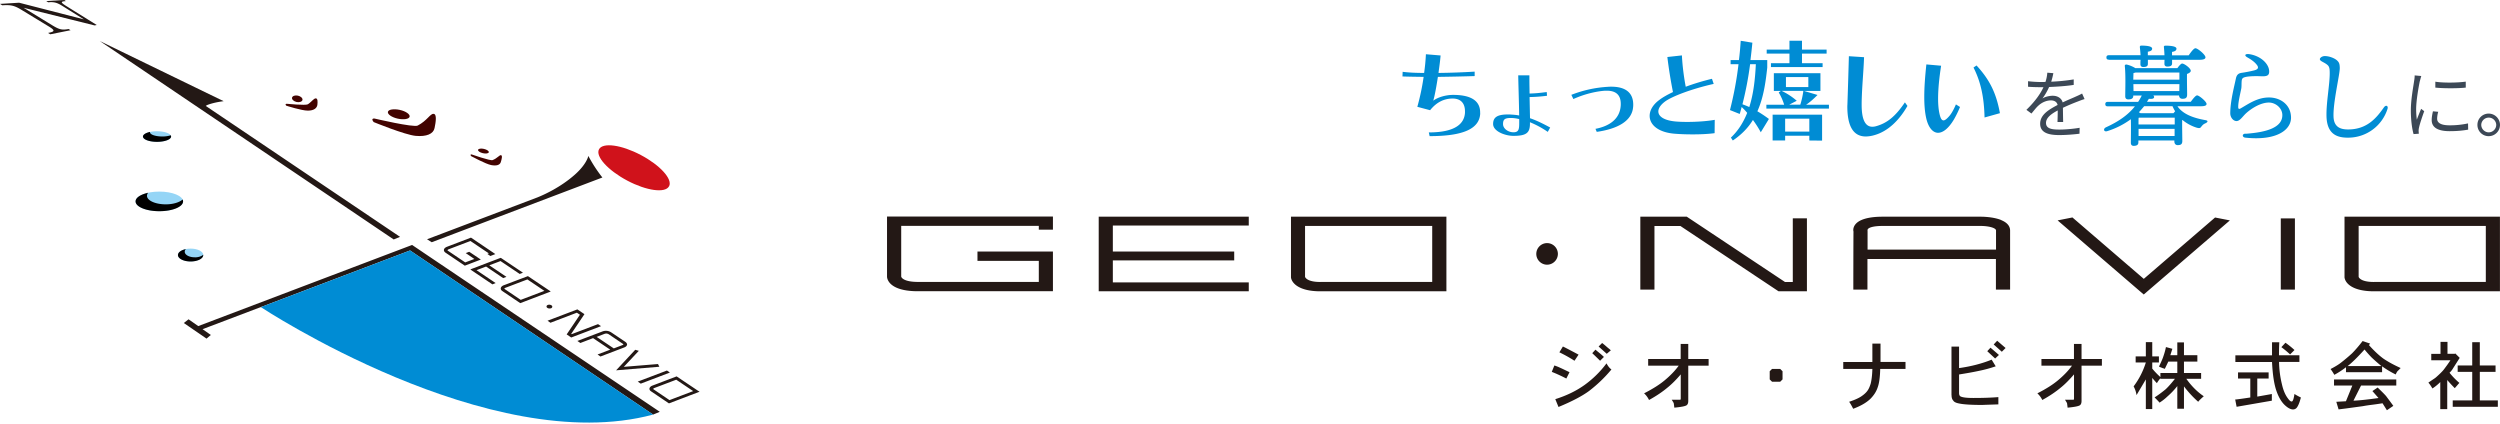 <svg width="230" height="39" viewBox="0 0 230 39" fill="none" xmlns="http://www.w3.org/2000/svg"><g clip-path="url(#clip0_413_4686)"><path d="M200.324 9.775c.472.681 1.346 1.061 2.572 1.277.318.051.181.205.028.278-.227.102-.267.165-.369.278-.125.165-.153.227-.482.131a3.868 3.868 0 01-1.289-.704l-.023.011c-.011.562.012 1.624.012 1.92 0 .317-.153.385-.426.385-.233 0-.306-.182-.306-.346v-.08h-3.31v.176c0 .227-.153.318-.437.318-.165 0-.255-.102-.255-.278 0-.386.022-1.419 0-2.174a7.358 7.358 0 01-2.186 1.101c-.295.091-.397-.216-.102-.357 1.141-.523 2.009-1.113 2.662-1.93h-2.503c-.131 0-.221-.04-.221-.205 0-.153.09-.204.221-.204h2.798a4.85 4.85 0 00.335-.585h-.783v.04c0 .227-.165.318-.46.318-.181 0-.278-.102-.278-.278 0-.613.051-1.947-.04-2.799-.011-.08.063-.142.154-.13.164.022.562.164.806.329h3.877c.142-.193.329-.42.437-.42.204 0 .795.437.795.664 0 .13-.165.227-.347.295-.011.562.012 1.6.012 1.896 0 .318-.154.386-.437.386-.216 0-.296-.153-.307-.306h-2.367c.051.05.079.113.074.164-.023.13-.176.176-.483.142-.051.09-.113.182-.176.278h4.031c.204-.278.448-.59.584-.59.182 0 .857.562.869.783 0 .142-.142.216-.523.216h-2.174.017zm-6.306-4.286c-.131 0-.227-.04-.227-.204 0-.153.091-.205.227-.205h2.912c-.011-.255-.04-.522-.063-.732-.011-.102.04-.153.131-.153.409 0 .999.04.999.278 0 .165-.142.244-.397.284v.33h1.532a12.515 12.515 0 00-.051-.733c-.022-.102.04-.153.131-.153.409 0 1.022.04 1.022.278 0 .164-.142.255-.409.295v.318h1.533c.215-.307.471-.653.624-.653.204 0 .92.59.92.834 0 .142-.154.228-.551.228h-2.52v.329c0 .215-.154.295-.438.295-.164 0-.266-.08-.266-.255 0-.103 0-.233.011-.37h-1.533v.37c0 .215-.13.295-.42.295-.164 0-.267-.08-.267-.256 0-.113.001-.255.012-.408h-2.912v-.012zm2.441 1.187c-.051.022-.114.028-.176.04-.012.124-.012.385-.023.612h4.246v-.652h-4.053.006zm-.182 1.703h4.218l.011-.642h-4.235l.012.642h-.006zm3.798 3.07v-.624h-3.259l-.062.011c-.011.125-.011.375-.011.614h3.332zm-.012 1.062v-.653h-3.315v.653h3.315zm-2.804-2.736c-.153.182-.306.369-.482.55.051.029.102.063.153.091h3.031c.051-.062.102-.125.153-.176a3.798 3.798 0 01-.244-.47h-2.611v.005zm9.327 2.532c1.879-.13 3.411-.551 3.389-1.737-.012-.642-.631-1.136-1.238-1.136-.755 0-1.595.534-2.083.971-.346.318-.579.732-.897.732-.284 0-.573-.318-.573-.715 0-1.113.38-2.52.522-3.219.074-.334.244-.46.511-.5a12.01 12.01 0 001.163-.226c.409-.102.42-.284.256-.5-.193-.255-.46-.46-.869-.692-.329-.182-.215-.346.131-.307 1.073.142 1.867.897 1.867 1.601 0 .369-.204.46-.743.437-.483-.023-1.124-.011-1.459.074-.244.062-.307.142-.329.369-.023.278 0 .51-.04.704-.153.732-.278 1.266-.278 1.663 0 .165.04.255.233.142.755-.437 1.544-1 2.594-1 1.05 0 2.009.654 2.032 1.829.023 1.163-1.345 2.174-4.206 1.867-.284-.028-.335-.346.011-.369l.006.012zm7.277-7.147c.369-.011.885.165 1.141.397.216.193.244.358.255.676.023.562-.641 3.235-.573 4.541.051.948.675 1.135 1.34 1.135 1.737 0 2.605-1.05 3.286-2.02.193-.279.432-.154.335.141a3.793 3.793 0 01-3.553 2.634c-1.045.023-1.998-.284-2.055-1.93-.04-1.243.295-2.9.295-4.002 0-.369-.023-.59-.193-.743-.307-.278-.715-.347-.715-.55 0-.103.181-.268.431-.28h.006zm-77.683 5.273c-.063 1.425-1.578 2.09-4.655 2.09l-.074-.341c2.515 0 3.27-.857 3.327-1.811v-.13c0-.71-.358-1.176-1.136-1.176-.777 0-1.47.324-2.072 1.073l-1.175-.312a21.67 21.67 0 00.579-2.753c-.732-.011-1.385-.017-1.947-.04l.017-.426c.591.074 1.255.103 1.976.103.085-.608.136-1.13.164-1.72l1.351.113c-.045.556-.119 1.045-.193 1.607a66.933 66.933 0 003.327-.12V7a200.85 200.85 0 01-3.383.073c-.131.851-.279 1.697-.426 2.191.426-.324 1.164-.534 1.822-.534 1.794 0 2.492.636 2.492 1.618v.091l.006-.006zm6.21 1.697a8.514 8.514 0 00-1.635-.885v.148c0 .829-.335 1.107-1.521 1.107-.755 0-1.868-.415-1.868-1.09 0-.602.358-.88 1.368-.88.091 0 .193 0 .295.011.21.012.517.034.733.085-.017-1.294-.063-2.486-.085-3.695h1.027v.307c0 .442.011.896.017 1.368.602-.017.999-.063 1.578-.137l.028.34a13.76 13.76 0 01-1.606.12l.04 1.947c.573.193 1.18.488 1.856.857l-.221.398h-.006zm-2.623-1.174a3.294 3.294 0 00-.755-.102c-.573 0-.732.13-.732.561 0 .432.488.755.954.755.505 0 .533-.295.533-.885v-.335.006zm7.022.896c1.368-.266 2.208-.959 2.31-2.06.011-.085.011-.165.011-.238 0-.784-.408-1.21-1.283-1.21h-.147c-.636.04-1.754.233-2.929.767l-.188-.386a10.928 10.928 0 013.361-.738c.113-.012.21-.012.312-.012 1.357 0 2.021.59 2.021 1.652 0 .074 0 .148-.011.222-.103 1.311-1.488 2.02-3.344 2.282l-.119-.279h.006zm10.956.398c-.517.074-1.255.113-2.004.113-.556 0-1.118-.017-1.606-.056-1.578-.108-2.367-.83-2.367-1.647 0-.5.295-1.027.879-1.458.324-.25.755-.489 1.266-.733a42.441 42.441 0 01-.516-3.224l1.339-.148c.046 1 .205 2.135.352 2.884.755-.284 1.59-.533 2.413-.732l.159.471c-1.959.437-3.872 1.147-4.519 1.652-.38.295-.573.602-.573.88 0 .454.517.829 1.595.925.312.028.681.04 1.062.04.902 0 1.901-.074 2.531-.193l-.011 1.226zm4.251-.074a9.645 9.645 0 00-.726-1.14c-.437.714-1.039 1.344-1.851 1.89l-.176-.267c.682-.642 1.164-1.43 1.499-2.277a5.863 5.863 0 00-.511-.539c-.051.216-.113.431-.176.642l-.897-.358c.346-1.368.613-2.748.784-4.218h-.727v-.38h.766c.074-.573.125-1.164.165-1.777l1.073.176c-.051.55-.114 1.084-.176 1.6h1.544v.688c-.153 1.43-.358 2.804-.908 4.024.357.205.703.438 1.061.704l-.755 1.238.011-.006zm-.987-6.267a31.452 31.452 0 01-.704 3.684c.216.08.431.165.63.256.397-1.243.539-2.611.602-3.94h-.534.006zm1.498 4.082v-.358h1.635a5.062 5.062 0 00-.499-1.124l.193-.142h-.642V6.732h4.286v1.635h-1.51l1.243.37c-.318.317-.687.663-1.05.896h2.1v.358h-5.756zm.42-3.82v-.358h1.703v-.88h-2.094v-.37h2.094v-.817h1.153v.818h2.265v.369h-2.265v.88h1.896v.357h-4.757.005zm3.531 6.754v-.437h-2.225v.437h-1.152v-2.378h4.552v2.39l-1.175-.012zm-1.85-3.298h1.021c.131-.42.233-.88.279-1.266h-1.999a6.18 6.18 0 011.391.909l-.687.357h-.005zm1.85 1.289h-2.225v1.192h2.225v-1.192zm-.091-3.826h-2.06v.92h2.06v-.92zm9.117 2.657c-.783 1.368-1.822 2.338-3.02 2.679a2.94 2.94 0 01-.812.13c-1.078 0-1.697-.84-1.697-2.758 0-.103.011-.205.011-.313.057-1.697.091-2.838.131-4.314l1.396.091c-.056 1.504-.187 2.589-.221 4.172v.222c0 1.43.38 2.003.976 2.003.108 0 .21-.01.335-.045 1.033-.284 1.794-.903 2.668-2.197l.239.335-.006-.005zm4.842.085c-.188.46-.381.84-.557 1.146-.499.84-1.016 1.238-1.47 1.238-.454 0-.868-.443-1.073-1.283-.136-.573-.193-1.249-.193-2.02 0-.88.074-1.885.193-2.987l1.357.12c-.187 1.192-.278 2.208-.278 3.03 0 .546.045 1.017.13 1.397.091.397.193.602.369.602.137 0 .324-.148.579-.454.165-.205.358-.534.562-1.016l.369.232.012-.005zm2.253.976c-.045-1.845-.335-3.253-1.016-4.598l.278-.187c1.238 1.34 1.822 2.588 2.152 4.388l-1.414.397z" fill="#008CD4"/><path d="M188.704 7.516a17.282 17.282 0 002.078-.21v.505c-.682.108-1.527.164-2.265.193-.159.363-.381.75-.613 1.056.261-.165.652-.25.948-.25.442 0 .806.216.913.613.466-.227.88-.386 1.232-.55a7.23 7.23 0 00.557-.267l.227.51c-.176.046-.42.142-.608.216-.38.142-.863.34-1.385.585.006.397.012.976.023 1.305h-.522c.011-.26.022-.704.022-1.061-.635.335-1.078.692-1.078 1.147 0 .533.533.613 1.232.613.533 0 1.26-.063 1.862-.165l-.012.545c-.516.068-1.271.125-1.867.125-.977 0-1.754-.21-1.754-1.045 0-.834.811-1.305 1.606-1.725-.068-.295-.312-.42-.619-.42-.431 0-.863.21-1.169.5-.199.18-.386.436-.619.709l-.465-.34c.857-.83 1.317-1.534 1.572-2.084h-.301c-.295 0-.743-.011-1.118-.04v-.51c.363.045.84.073 1.152.073.142 0 .301 0 .449-.006a3.38 3.38 0 00.17-.851l.556.045a6.508 6.508 0 01-.198.79l-.006-.006zm33.923-.068c-.131.624-.341 1.844-.341 2.605 0 .335.023.619.062.954.114-.307.279-.716.398-.994l.284.216c-.176.482-.42 1.204-.483 1.527a1.23 1.23 0 00-.034.306c.006.074.011.17.023.239l-.488.034c-.137-.483-.25-1.266-.25-2.185 0-1 .227-2.163.306-2.73.029-.16.046-.336.046-.483l.607.056c-.034.114-.096.335-.125.455h-.005zm1.589 3.468c0 .312.227.613 1.152.613a7.77 7.77 0 001.692-.176l.011.573c-.431.08-.999.142-1.703.142-1.146 0-1.652-.38-1.652-1.021 0-.233.04-.472.114-.807l.488.046a2.37 2.37 0 00-.102.624v.006zm2.634-3.406v.55c-.727.08-2.049.08-2.799 0v-.544c.744.125 2.118.096 2.799-.006zm3.15 3.973c0 .58-.465 1.045-1.044 1.045a1.032 1.032 0 01-1.033-1.045c0-.579.471-1.033 1.033-1.033A1.05 1.05 0 01230 11.484zm-.346 0a.69.69 0 00-1.379 0c0 .375.312.693.687.693a.695.695 0 00.692-.693z" fill="#3C4856"/><path d="M144.399 34.235l-.296.59c-.482-.25-.931-.454-1.339-.613l.238-.59c.216.074.392.142.534.216.017 0 .301.136.857.403l.006-.006zm3.4-.806c.142.267.295.454.454.562a12.737 12.737 0 01-2.061 1.98c-.658.483-1.601.972-2.81 1.471l-.295-.72c1.033-.324 1.936-.761 2.702-1.312a9.272 9.272 0 002.01-1.981zm-2.572-.8l-.374.561a12.714 12.714 0 00-1.391-.777l.323-.534c.091.034.568.284 1.448.75h-.006zm2.328.215l-.347.346a34.18 34.18 0 00-.721-.698l.296-.323c.124.108.261.221.414.346.153.125.272.233.363.324l-.005.005zm.266-.295l-.749-.67.324-.323c.142.107.255.204.346.283.091.08.17.148.238.205.068.05.142.113.216.187l-.375.318zm6.801.483V31.64h.698v1.39h1.873v.614h-1.873v3.24c0 .2-.051.33-.159.404-.142.09-.516.159-1.124.216a9.374 9.374 0 00-.051-.404c0-.017-.062-.124-.187-.323h.8s.029-.051.029-.108v-2.225c-.426.5-.829.902-1.204 1.203-.465.392-1.033.778-1.714 1.153a1.959 1.959 0 00-.454-.613c.8-.41 1.436-.812 1.901-1.204.517-.431.948-.874 1.283-1.34h-2.809v-.612h2.997-.006zm8.191 1.873v-.75l.216-.215h.749l.216.215v.75l-.216.215h-.749l-.216-.215zm9.445-1.607v-1.686h.75v1.686h2.299v.642h-2.328c-.017.766-.096 1.34-.238 1.714-.125.375-.346.72-.67 1.044-.375.358-.902.659-1.578.909-.165-.324-.289-.534-.375-.642.483-.159.852-.323 1.096-.482.267-.176.465-.358.59-.534.108-.142.205-.357.295-.641.091-.358.142-.812.159-1.363h-2.679v-.641h2.679v-.006zm7.278 3.054v-4.467h.698v1.98c1.124-.158 2.123-.42 2.998-.777l.374.613c-.533.182-1.027.313-1.47.403-.573.125-1.209.239-1.902.347v1.714c0 .159.051.267.159.318.21.09.596.13 1.153.13.931 0 1.697-.028 2.304-.08v.67c-1.073.035-1.544.052-1.419.052-1.073 0-1.799-.046-2.197-.136-.283-.051-.465-.142-.533-.267-.108-.108-.159-.278-.159-.511l-.006.011zm4.013-3.372l-.721-.67.296-.323c.499.426.76.653.777.67l-.346.323h-.006zm.188-1.634l.777.67-.346.346-.749-.67.323-.346h-.005zm7.067 1.686V31.64h.698v1.39h1.873v.614h-1.873v3.24c0 .2-.051.33-.159.404-.142.09-.517.159-1.124.216a9.374 9.374 0 00-.051-.404c0-.017-.063-.124-.187-.323h.8s.028-.051.028-.108v-2.225c-.431.5-.828.902-1.203 1.203-.466.392-1.033.778-1.714 1.153a2.073 2.073 0 00-.454-.613c.806-.41 1.436-.812 1.901-1.204.517-.431.948-.874 1.283-1.34h-2.81v-.612h2.997-.005zm5.676-.245h.937v-1.31h.59v1.31h.613v.562h-.613v.562a6.5 6.5 0 00.75.778v-.375h1.555V33.27h-.829l-.323.67s-.046-.029-.08-.04a1.176 1.176 0 01-.199-.068 1.847 1.847 0 01-.255-.108c.233-.482.363-.795.403-.937a6.19 6.19 0 00.238-.857l.591.16-.188.59h.642v-1.181h.613v1.18h1.232v.59h-1.232v1.045h1.578v.534h-1.362c.465.658.999 1.198 1.606 1.606-.284.25-.454.42-.511.511a9.608 9.608 0 01-1.311-1.419v2.06h-.613v-2.088c-.267.34-.562.653-.886.936a4.748 4.748 0 01-.749.59c-.017-.033-.17-.198-.454-.482a10.86 10.86 0 001.016-.749c.233-.216.517-.534.857-.965h-1.339v-.051a3.507 3.507 0 00-.324.454 8.868 8.868 0 01-.426-.482v2.866h-.59v-2.73c-.074.125-.358.607-.857 1.447a2.316 2.316 0 00-.267-.806 7.137 7.137 0 001.124-2.197h-.937v-.562zm9.418 2.038v-.562h2.815v.562h-1.044v1.663l1.34-.238v.613l-3.242.562-.13-.67c.108 0 .567-.062 1.39-.187v-1.743h-1.129zm3.775-2.14h1.873v.613h-1.873a9.25 9.25 0 00.266 2.06c.125.557.313.994.562 1.312.125.176.233.267.324.267a.11.11 0 00.108-.08c.051-.073.108-.278.159-.613.159.108.357.216.59.324-.125.482-.261.806-.403.965a.442.442 0 01-.323.136c-.193 0-.42-.108-.67-.323-.358-.301-.642-.767-.857-1.391-.216-.624-.347-1.51-.403-2.651h-3.372v-.613h3.372v-1.204h.669c-.017.267-.028.67-.028 1.204l.006-.006zm.215-.75l.375-.402c.307.216.579.437.829.67l-.403.403a9.473 9.473 0 00-.806-.67h.005zm7.465-.561l.698.238-.108.137c.465.516.902.93 1.311 1.231.409.284.948.58 1.607.88a4.204 4.204 0 00-.159.165c-.057.051-.097.096-.137.13a1.475 1.475 0 00-.159.296 8.42 8.42 0 01-1.254-.75v.54h-3.321v-.455c-.323.25-.675.483-1.073.699a4.64 4.64 0 00-.346-.534c.449-.233.766-.431.965-.59.341-.267.681-.55 1.016-.857.301-.307.625-.682.965-1.124l-.005-.006zm-2.623 4.098v-.562h5.728v.562h-3.242l-.698 1.391c.483-.017 1.249-.096 2.305-.244l-.562-.641.482-.324c.5.482.778.766.829.857.284.375.488.653.613.829l-.59.403a53.88 53.88 0 00-.403-.642c-.466.074-.812.12-1.045.148-.233.029-.494.068-.777.12l-1.579.215-.641.08-.21-.699.886-.05.59-1.448h-1.686v.005zm2.81-3.32c-.659.732-1.181 1.237-1.556 1.527h3.106a17.19 17.19 0 01-.909-.8 10.592 10.592 0 01-.641-.722v-.005zm6.987.397v-1.096h.642v1.096h.67l.051-.028.403.403-.613.965a1.72 1.72 0 01-.324.403c.284.357.591.67.908.936a2.448 2.448 0 00-.158.176 18.73 18.73 0 01-.267.307 13.49 13.49 0 01-.693-.75v2.68h-.641v-2.492a4.275 4.275 0 01-.721.59c-.159-.267-.284-.448-.375-.533.074-.057.159-.114.267-.188.108-.074.204-.136.295-.198a1.4 1.4 0 00.187-.148c.318-.284.545-.51.67-.67.108-.142.21-.284.307-.414.096-.136.199-.284.306-.443h-1.765v-.59h.857l-.006-.006zm2.918 1.073v-2.14h.698v2.14h1.448v.59h-1.448v2.623h1.658v.59h-4.15v-.59h1.794v-2.623h-1.339v-.59h1.339zM81.606 19.936v5.512c0 .068.028.675.947 1.05.483.198 1.113.295 1.885.295H96.87v-3.65h-6.943V24h5.643v1.936H84.438c-1.22 0-1.516-.363-1.527-.505v-4.65H95.57v.347h1.3v-1.204H81.606v.012zm37.164 0v5.591c.068.5.709 1.272 2.696 1.272h11.603v-6.863H118.77zm2.696 6.006c-1.277 0-1.397-.466-1.402-.472v-4.683h11.699v5.149H121.46l.006.006zm108.262-6.006h-14.033v5.591c.091.608.852 1.272 2.702 1.272h11.597v-6.863h-.272.006zm-11.331 6.006c-1.283 0-1.402-.466-1.402-.472v-4.683h11.699v5.149h-10.297v.006zm-53.46 0h-.721l-9.031-6.006h-4.275v6.71h1.3v-5.853h2.39l9.025 6.006h2.612v-6.71h-1.3v5.853zm19.185-5.694c-.743-.306-1.765-.312-1.884-.312h-9.037c-.846 0-1.51.108-1.976.318-.749.34-.76.88-.703 1.055-.012-.085-.017 5.064-.017 5.064v.272h1.299v-2.82h11.819v2.82h1.305v-5.438c0-.284-.141-.68-.811-.953l.005-.006zm-12.312.954c-.006-.086.034-.17.21-.25.17-.074.511-.165 1.187-.165h9.036c.767.006 1.391.193 1.391.415v1.76h-11.818v-1.76h-.006zm25.414 4.45c-.335-.29-6.562-5.648-6.562-5.648l-.13.028-1.232.244 7.924 6.818 7.925-6.818-1.363-.266s-6.221 5.358-6.562 5.648v-.006zm12.608-5.562v6.555h1.3V20.09h-1.3zm-108.751-.154v6.863h13.805v-.818h-12.505v-2.026h11.166v-.812h-11.166v-2.395h12.505v-.812h-13.805zm41.251 2.429a.998.998 0 00-.993.994c0 .545.448.993.993.993a.999.999 0 00.994-.993.999.999 0 00-.994-.994zM54.126 14.35s-.131.738-1.25 1.726c-1.322 1.17-2.838 1.845-3.428 2.083l-10.16 3.854.43.273L55.42 16.33a12.87 12.87 0 01-1.289-1.98h-.005zM38.89 23.194l-.977-.658-.601.227L18.239 30l-.892-.624-.437.34L19 31.153l.396-.335-.76-.534 19.09-7.243 22.36 15.1.613-.256-21.81-14.69zM18.93 9.747a.666.666 0 01.194-.108c.658-.244 1.453-.33 1.453-.33L9.18 3.775 36.22 22.03l.585-.239L18.931 9.747z" fill="#231815"/><path d="M23.994 28.252s21.054 13.936 36.097 9.888l-22.365-15.1-13.732 5.212z" fill="#008CD4"/><path d="M16.843 18.528c0 .5-.977.903-2.186.903s-2.185-.403-2.185-.903.976-.902 2.185-.902c1.21 0 2.186.402 2.186.902zm1.855 4.932c0 .325-.522.591-1.163.591-.642 0-1.164-.26-1.164-.59 0-.33.517-.59 1.164-.59.647 0 1.163.26 1.163.59zM15.74 12.562c0 .273-.578.488-1.293.488-.716 0-1.295-.221-1.295-.488s.58-.488 1.295-.488 1.294.221 1.294.488z" fill="#95D5F6"/><path d="M15.248 18.8c-.954 0-1.726-.351-1.726-.788a.45.45 0 01.108-.279c-.687.154-1.158.454-1.158.795 0 .5.976.903 2.185.903 1.21 0 2.186-.403 2.186-.903a.494.494 0 00-.04-.176c-.284.261-.869.448-1.55.448h-.005zm-.325-6.244c-.624 0-1.123-.176-1.123-.386v-.034c-.386.086-.648.244-.648.426 0 .273.58.488 1.295.488s1.294-.221 1.294-.488c0-.04-.017-.08-.034-.114a2.58 2.58 0 01-.784.108zm2.987 11.115c-.506 0-.915-.227-.915-.51a.33.33 0 01.114-.245c-.437.085-.738.3-.738.55 0 .324.517.591 1.164.591.647 0 1.163-.261 1.163-.59v-.034c-.159.147-.448.244-.777.244l-.012-.006z" fill="#000"/><path d="M26.356 9.73s1.402.448 1.964.448.846-.233.88-.545c.034-.312.028-.585-.154-.585-.181 0-.465.403-.732.55-.216.12-1.936-.05-1.936-.05s-.215 0-.028.187l.006-.005z" fill="#420300"/><path d="M27.827 9.196c-.035.159-.279.244-.545.187-.262-.062-.449-.238-.415-.397.04-.16.278-.244.545-.187.261.056.449.238.415.397zm6.545 2.032s2.877 1.18 3.87 1.272c.994.09 1.63-.176 1.738-.721.114-.55.227-1.272-.085-1.306-.318-.028-.59.624-1.465 1.079-.391.198-3.979-.647-3.979-.647s-.38-.046-.074.323h-.005z" fill="#420300"/><path d="M37.686 10.734c-.051.222-.54.301-1.09.182-.55-.12-.96-.403-.908-.625.045-.22.533-.3 1.09-.181.55.119.96.403.908.624zm5.654 3.627s1.357.733 1.84.824c.482.096.805 0 .89-.261.086-.267.176-.62.023-.648-.153-.028-.323.279-.777.454-.205.08-1.925-.522-1.925-.522s-.181-.04-.05.16v-.007zm1.629-.357c-.023.113-.267.153-.54.09-.272-.062-.47-.198-.448-.306.029-.113.267-.153.54-.09.272.062.476.198.448.312v-.006z" fill="#420300"/><path d="M61.55 17.137c-.34.653-2.066.42-3.842-.522-1.777-.942-2.947-2.23-2.6-2.878.34-.653 2.06-.42 3.843.522 1.782.937 2.946 2.226 2.605 2.878h-.005z" fill="#D0121B"/><path d="M7.697 1.777h.012L5.819.596C5.255.244 5.028.165 4.432.21L4.257.097 5.904 0l.158.102c-.527.034-.488.125.063.471L8.9 2.3l-.193.04L2.197.72H2.18l2.61 1.596c.653.397.903.471 1.521.352l.182.113-1.868.375-.204-.125c.687-.13.647-.25-.017-.647L2.027.937C1.35.522 1.044.43.21.488L0 .358 1.76.25l5.937 1.527zm35.467 21.389l-.318.119s.613.414.795.54c-.205.079-.8.3-.84.317a2523.02 2523.02 0 01-1.573-1.061c-.051-.034-.062-.063-.062-.069 0 0 .05-.056.113-.079 0 0 1.8-.687 2.004-.76.051.033 1.47.993 1.697 1.14a1.96 1.96 0 00-.142.051l.273.188.46-.176-.182-.125-2.06-1.39-.04.016-2.175.829s-.244.09-.272.261c-.011.074 0 .187.17.295l1.749 1.181 1.476-.562-1.073-.72v.005zm1.555 1.356l1.572 1.062.301-.114-1.578-1.061 1.033-.392 1.766 1.187.3-.114-2.038-1.368-.04.011-.028.012-.04.011-.016.006-.182.068h.006l-1.033.392-.04.017-.091.034-1.05.403v-.006l-.04.017-.176.068-.017.012-.062.022 2.038 1.374.295-.12-1.76-1.186.88-.335zm5.773 2.175l-1.925-1.295-.04.017-2.208.835c-.056.022-.232.113-.25.272-.01.097.046.188.16.261l1.635 1.102 2.804-1.068-.176-.125zm-.409.062c-.233.09-2.1.8-2.174.829l-1.459-.982c-.045-.029-.051-.051-.051-.051s0-.029.09-.074c0 0 1.817-.693 2.033-.772l1.561 1.05zm14.089 9.161l-1.924-1.293-.04.017-2.208.84c-.057.022-.233.113-.25.267-.01.096.046.187.16.26l1.634 1.102 2.816-1.073s-.188-.12-.193-.12h.005zm-.403.063c-.255.097-2.106.8-2.174.829l-1.453-.982c-.045-.028-.051-.051-.051-.051s.045-.057.09-.074l2.033-.772c.046.034 1.34.903 1.561 1.05h-.006zm-8.747-6.164s-2.35.89-2.424.925c-.017-.011-.028-.017-.045-.034l1.215-1.805-.097-.068-.556-.375-.04.017-2.702 1.027.267.188 2.43-.926c.045.029.204.137.283.188-.085.13-1.22 1.81-1.22 1.81l.42.284 2.742-1.044-.273-.182v-.005zm2.668 1.918v-.034c0-.09-.057-.181-.165-.255l-1.283-.863a.893.893 0 00-.834-.085l-2.288.868.273.188 1.169-.449 1.578 1.062-1.164.442.267.188 2.186-.835c.153-.056.232-.136.255-.238l.006.011zm-1.22.318l-1.579-1.061.693-.267s.102-.046.221-.04a.477.477 0 01.221.08l1.272.862c.028.017.057.051.057.063 0 0-.012.028-.091.057l-.8.306h.005zm4.07 1.436s-2.776.227-3.15.261c.232-.25 1.379-1.476 1.379-1.476l-.33-.096-.034.04-1.725 1.85 3.979-.329-.12-.244v-.006zm.817.596l-.04.017-2.645 1.005.278.187 2.68-1.021-.273-.188zM50.69 28.365c.069-.028.108-.073.12-.13.006-.057-.023-.108-.08-.148a.392.392 0 00-.329-.034c-.068.029-.113.074-.119.13-.006.058.023.109.08.143.079.056.22.073.329.034v.005z" fill="#231815"/></g><defs><clipPath id="clip0_413_4686"><path fill="#fff" d="M0 0h230v38.878H0z"/></clipPath></defs></svg>